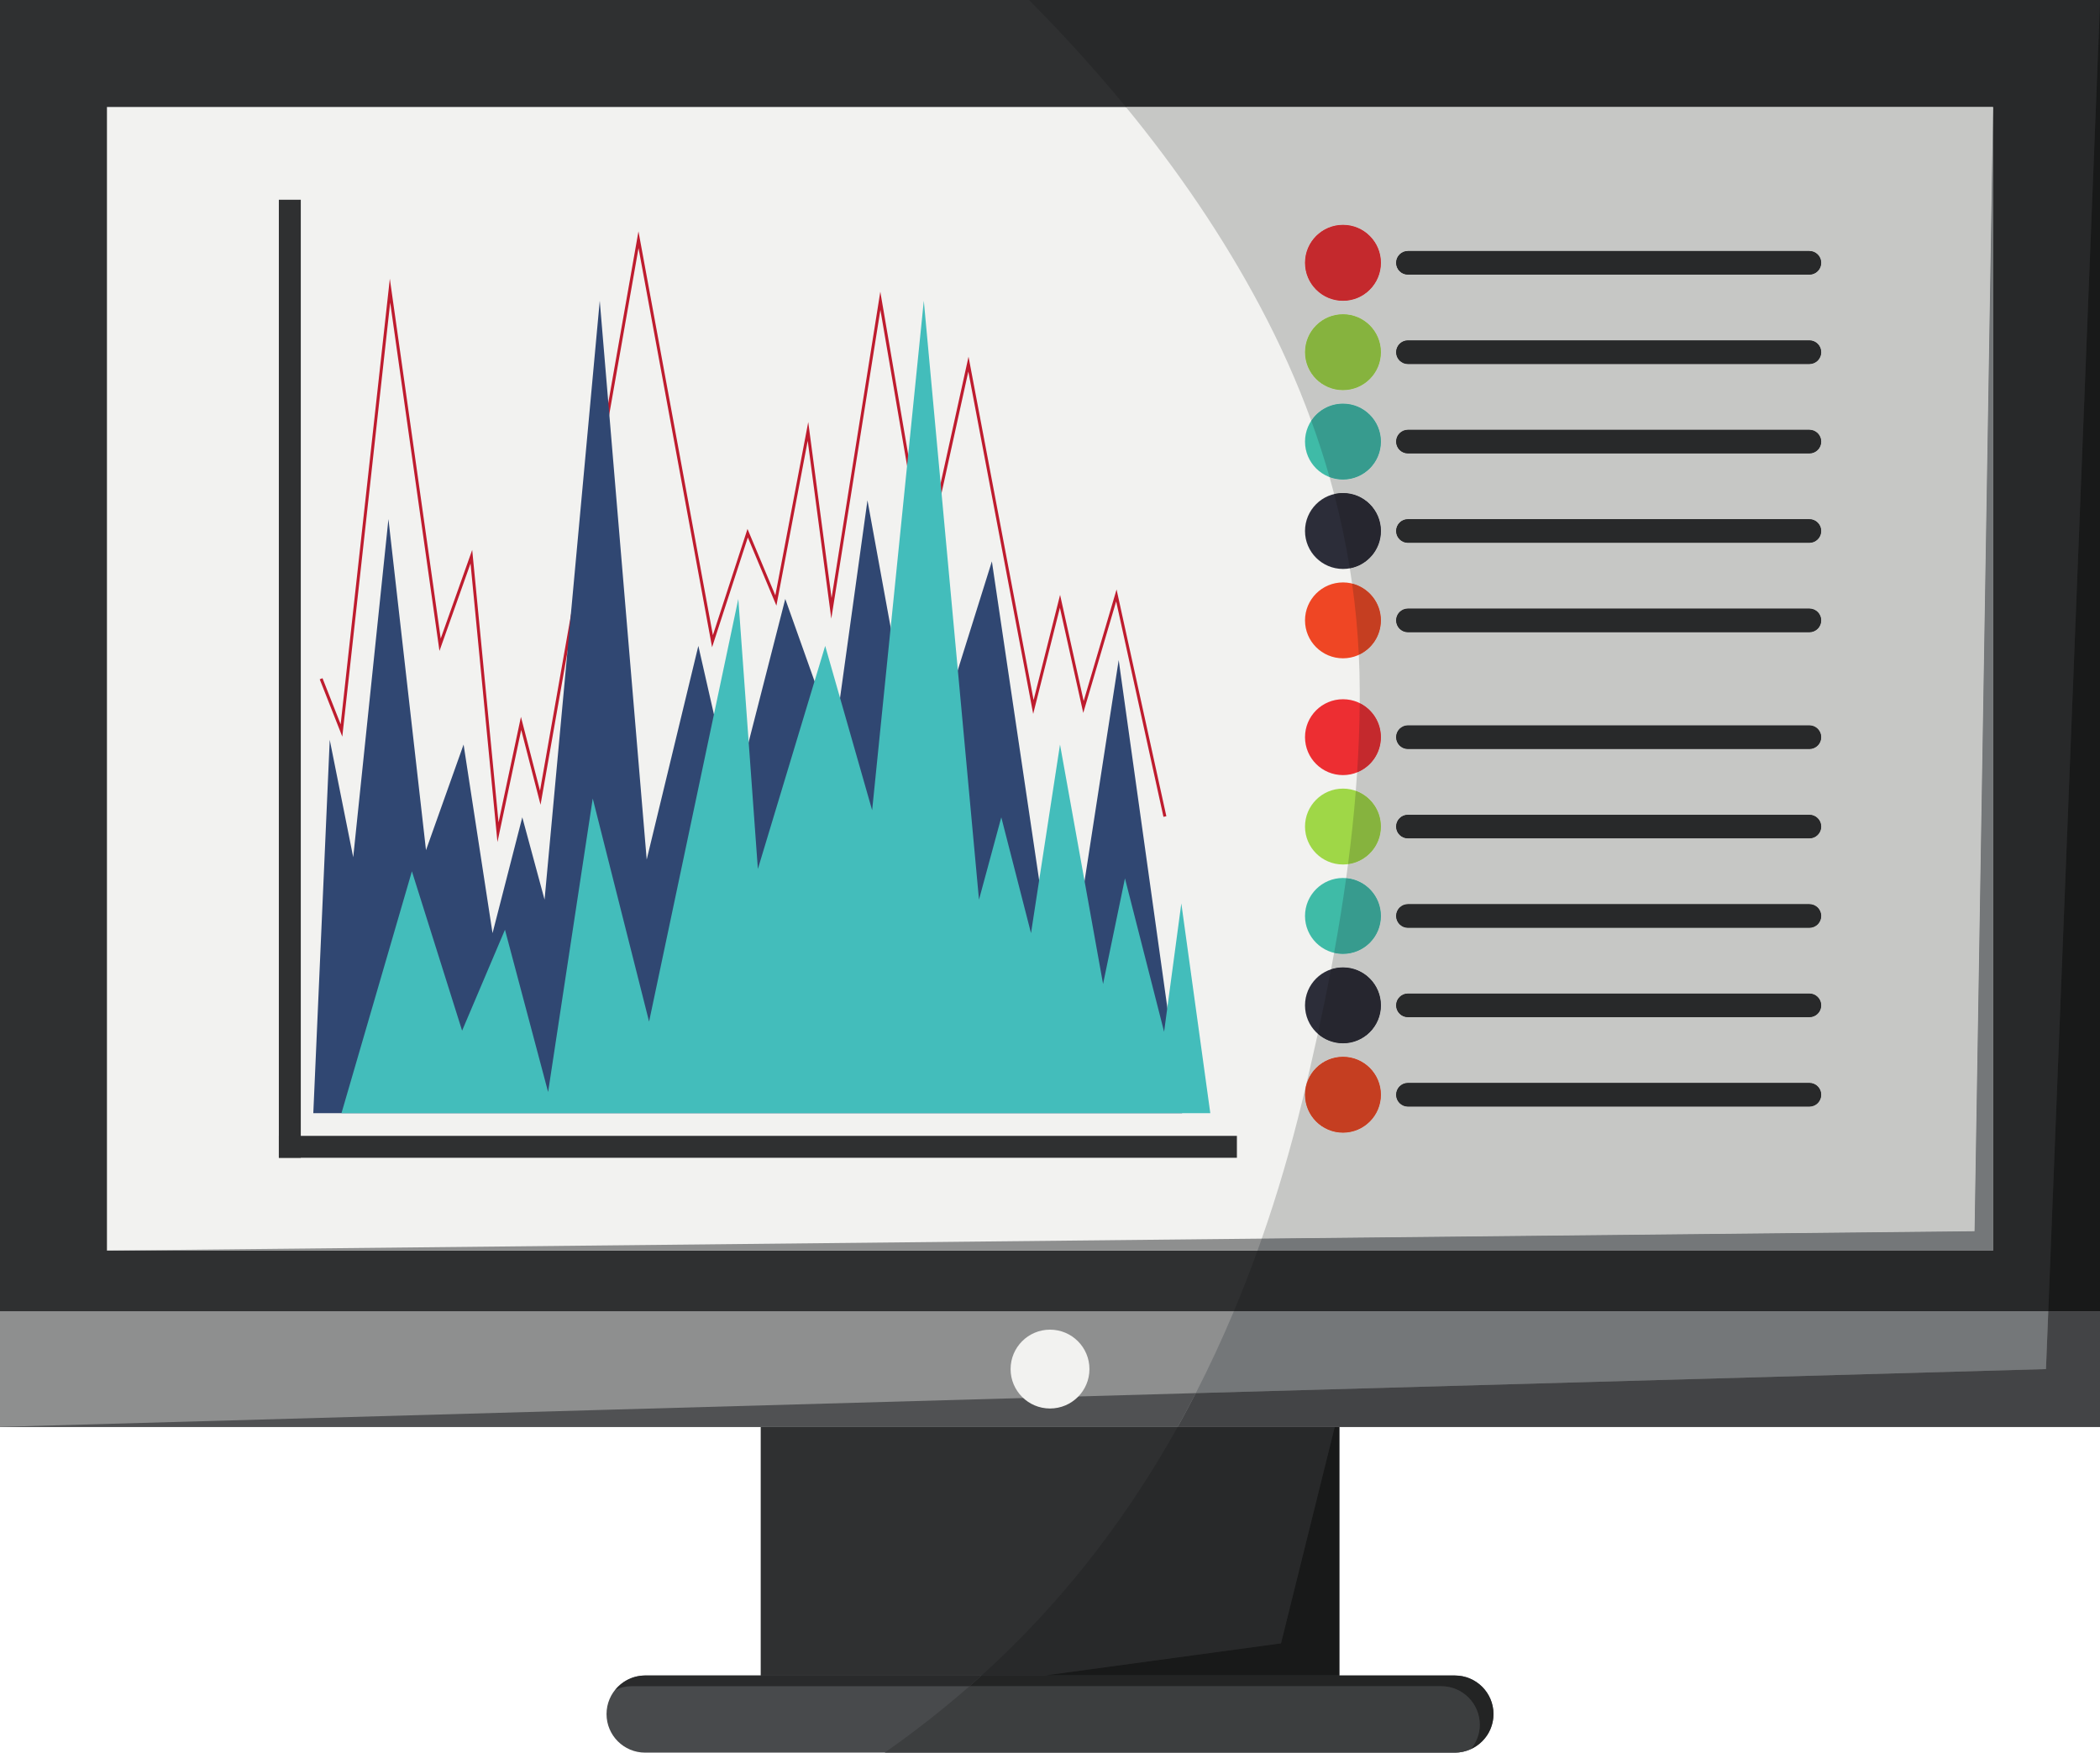 <?xml version="1.0" encoding="UTF-8"?><svg xmlns="http://www.w3.org/2000/svg" xmlns:xlink="http://www.w3.org/1999/xlink" height="299.7" preserveAspectRatio="xMidYMid meet" version="1.0" viewBox="33.1 62.8 359.0 299.7" width="359.0" zoomAndPan="magnify"><g><g><path d="M 163.145 355.84 L 262.059 355.84 L 262.059 303.598 L 163.145 303.598 Z M 163.145 355.84" fill="#2f3031"/></g><g><path d="M 33.078 306.746 L 392.125 306.746 L 392.125 62.77 L 33.078 62.77 Z M 33.078 306.746" fill="#2f3031"/></g><g><path d="M 33.078 306.746 L 392.125 306.746 L 392.125 286.965 L 33.078 286.965 Z M 33.078 306.746" fill="#8e8f8f"/></g><g><path d="M 51.383 276.598 L 373.824 276.598 L 373.824 81.09 L 51.383 81.09 Z M 51.383 276.598" fill="#f2f2f0"/></g><g><path d="M 288.414 355.84 C 288.414 359.477 285.461 362.43 281.816 362.43 L 143.387 362.43 C 139.742 362.43 136.789 359.477 136.789 355.84 C 136.789 352.195 139.742 349.246 143.387 349.246 L 281.816 349.246 C 285.461 349.246 288.414 352.195 288.414 355.84" fill="#484a4c"/></g><g><path d="M 288.414 355.938 C 288.414 355.934 288.414 355.934 288.414 355.93 C 288.414 355.934 288.414 355.934 288.414 355.938 M 288.414 355.918 C 288.414 355.918 288.414 355.914 288.414 355.91 C 288.414 355.914 288.414 355.918 288.414 355.918 M 288.414 355.902 C 288.414 355.895 288.414 355.891 288.414 355.887 C 288.414 355.891 288.414 355.895 288.414 355.902 M 288.414 355.879 C 288.414 355.875 288.414 355.867 288.414 355.863 C 288.414 355.867 288.414 355.875 288.414 355.879 M 288.414 355.859 C 288.414 355.852 288.414 355.848 288.414 355.84 C 288.414 355.848 288.414 355.852 288.414 355.859 M 143.312 349.246 L 143.312 349.246 M 143.336 349.246 C 143.336 349.246 143.336 349.246 143.34 349.246 C 143.336 349.246 143.336 349.246 143.336 349.246 M 143.355 349.246 C 143.359 349.246 143.359 349.246 143.363 349.246 C 143.359 349.246 143.359 349.246 143.355 349.246" fill="#8e8f8f"/></g><g><path d="M 284.566 361.812 L 284.602 361.793 C 285.062 361.578 285.484 361.309 285.879 361 C 286.004 360.902 286.129 360.801 286.238 360.699 C 286.387 360.566 286.527 360.434 286.66 360.285 C 286.801 360.141 286.926 359.973 287.051 359.812 C 287.133 359.703 287.223 359.598 287.305 359.484 C 286.629 360.492 285.68 361.301 284.566 361.812 M 287.43 359.289 C 287.578 359.043 287.715 358.781 287.836 358.512 C 287.887 358.402 287.926 358.285 287.969 358.168 C 288.066 357.91 288.148 357.645 288.215 357.371 C 288.242 357.258 288.27 357.145 288.293 357.023 C 288.363 356.641 288.414 356.246 288.414 355.84 C 288.414 355.848 288.414 355.852 288.414 355.859 C 288.414 355.859 288.414 355.863 288.414 355.863 C 288.414 355.867 288.414 355.875 288.414 355.879 C 288.414 355.879 288.414 355.883 288.414 355.887 C 288.414 355.891 288.414 355.895 288.414 355.902 C 288.414 355.906 288.414 355.906 288.414 355.91 C 288.414 355.914 288.414 355.918 288.414 355.918 C 288.414 355.922 288.414 355.926 288.414 355.93 C 288.414 355.934 288.414 355.934 288.414 355.938 C 288.395 357.168 288.035 358.312 287.43 359.289 M 138.297 351.688 C 139.492 350.223 141.281 349.27 143.312 349.246 C 143.32 349.246 143.328 349.246 143.336 349.246 C 143.336 349.246 143.336 349.246 143.34 349.246 C 143.344 349.246 143.352 349.246 143.355 349.246 C 143.359 349.246 143.359 349.246 143.363 349.246 C 143.367 349.246 143.379 349.246 143.387 349.246 L 200.895 349.246 C 200.215 349.859 199.527 350.473 198.84 351.074 L 141.039 351.074 C 140.059 351.074 139.133 351.301 138.297 351.688" fill="#292a2b"/></g><g><path d="M 234.43 306.746 L 33.078 306.746 L 237.523 300.969 C 236.523 302.914 235.492 304.84 234.43 306.746" fill="#505153"/></g><g><path d="M 219.344 296.859 C 219.344 300.578 216.324 303.598 212.602 303.598 C 208.883 303.598 205.863 300.578 205.863 296.859 C 205.863 293.137 208.883 290.117 212.602 290.117 C 216.324 290.117 219.344 293.137 219.344 296.859" fill="#f2f2f0"/></g><g><path d="M 373.824 276.598 L 51.383 276.598 L 370.656 273.289 L 373.824 81.09 L 373.824 276.598" fill="#8e8f8f"/></g><g><path d="M 87.758 178.934 L 91.617 188.734 L 99.805 114.516 L 108.227 174.086 L 113.539 159.133 L 118.141 206.758 L 122.203 187.586 L 125.508 200.383 L 142.258 105.215 L 154.832 173.453 L 160.945 154.684 L 165.828 166.344 L 171.18 138.16 L 174.984 166.832 L 175.211 168.562 L 183.605 115.777 L 191.195 160.098 L 198.637 126.32 L 209.727 184.848 L 214.293 166.703 L 218.285 184.684 L 223.91 165.617 L 231.996 202.449 L 232.492 202.34 L 223.98 163.578 L 218.355 182.645 L 214.324 164.5 L 209.797 182.48 L 198.672 123.781 L 191.258 157.441 L 183.848 114.172 L 183.59 112.668 L 175.258 165.031 L 171.27 134.957 L 165.645 164.582 L 160.887 153.227 L 154.969 171.387 L 142.246 102.348 L 125.414 197.977 L 122.156 185.355 L 118.328 203.398 L 113.824 156.809 L 108.441 171.961 L 100.023 112.438 L 99.742 110.453 L 91.336 186.625 L 88.234 178.746 L 87.758 178.934" fill="#be1c2e"/></g><g><path d="M 224.344 175.637 L 214.559 239.004 L 202.664 158.77 L 190.426 197.82 L 181.395 148.332 L 175.77 188.879 L 167.344 165.195 L 158.512 199.715 L 152.484 173.223 L 143.656 209.75 L 135.629 114.215 L 126.195 216.605 L 122.387 202.527 L 117.301 222.332 L 112.352 190.086 L 105.926 208.145 L 99.504 151.547 L 93.484 209.352 L 89.469 189.277 L 86.66 253.105 L 235.184 253.105 L 224.344 175.637" fill="#304772"/></g><g><path d="M 80.77 260.734 L 84.52 260.734 L 84.52 96.949 L 80.77 96.949 L 80.77 260.734" fill="#2f3031"/></g><g><path d="M 80.77 256.988 L 80.77 260.734 L 244.551 260.734 L 244.551 256.988 L 80.77 256.988" fill="#2f3031"/></g><g><path d="M 103.516 211.758 L 112.098 239.004 L 119.426 221.746 L 126.801 249.492 L 134.43 199.316 L 144.062 237.453 L 159.316 165.195 L 162.66 211.359 L 174.168 173.223 L 182.195 201.32 L 191.027 114.215 L 200.461 216.605 L 204.273 202.527 L 209.355 222.332 L 214.312 190.086 L 221.672 231.023 L 225.414 212.965 L 232.105 239.188 L 235.051 217.246 L 240.004 253.105 L 91.477 253.105 L 103.516 211.758" fill="#43bdbb"/></g><g><path d="M 269.172 107.727 C 269.172 111.316 266.27 114.223 262.688 114.223 C 259.102 114.223 256.195 111.316 256.195 107.727 C 256.195 104.148 259.102 101.242 262.688 101.242 C 266.27 101.242 269.172 104.148 269.172 107.727" fill="#ed2e32"/></g><g><path d="M 269.172 123.016 C 269.172 126.598 266.27 129.496 262.688 129.496 C 259.102 129.496 256.195 126.598 256.195 123.016 C 256.195 119.43 259.102 116.523 262.688 116.523 C 266.27 116.523 269.172 119.43 269.172 123.016" fill="#9fd747"/></g><g><path d="M 269.172 138.297 C 269.172 141.879 266.27 144.781 262.688 144.781 C 259.102 144.781 256.195 141.879 256.195 138.297 C 256.195 134.715 259.102 131.809 262.688 131.809 C 266.27 131.809 269.172 134.715 269.172 138.297" fill="#3fbba7"/></g><g><path d="M 269.172 153.578 C 269.172 157.16 266.27 160.066 262.688 160.066 C 259.102 160.066 256.195 157.16 256.195 153.578 C 256.195 149.996 259.102 147.09 262.688 147.09 C 266.27 147.09 269.172 149.996 269.172 153.578" fill="#2c2d39"/></g><g><path d="M 269.172 168.859 C 269.172 172.445 266.27 175.344 262.688 175.344 C 259.102 175.344 256.195 172.445 256.195 168.859 C 256.195 165.277 259.102 162.371 262.688 162.371 C 266.27 162.371 269.172 165.277 269.172 168.859" fill="#ef4624"/></g><g><path d="M 344.438 107.727 C 344.438 108.848 343.531 109.75 342.414 109.75 L 273.785 109.75 C 272.672 109.75 271.77 108.848 271.77 107.727 C 271.77 106.617 272.672 105.711 273.785 105.711 L 342.414 105.711 C 343.531 105.711 344.438 106.617 344.438 107.727" fill="#2f3031"/></g><g><path d="M 344.438 123.016 C 344.438 124.129 343.531 125.035 342.414 125.035 L 273.785 125.035 C 272.672 125.035 271.77 124.129 271.77 123.016 C 271.77 121.898 272.672 120.992 273.785 120.992 L 342.414 120.992 C 343.531 120.992 344.438 121.898 344.438 123.016" fill="#2f3031"/></g><g><path d="M 344.438 138.297 C 344.438 139.41 343.531 140.316 342.414 140.316 L 273.785 140.316 C 272.672 140.316 271.77 139.41 271.77 138.297 C 271.77 137.184 272.672 136.277 273.785 136.277 L 342.414 136.277 C 343.531 136.277 344.438 137.184 344.438 138.297" fill="#2f3031"/></g><g><path d="M 344.438 153.578 C 344.438 154.691 343.531 155.598 342.414 155.598 L 273.785 155.598 C 272.672 155.598 271.77 154.691 271.77 153.578 C 271.77 152.465 272.672 151.559 273.785 151.559 L 342.414 151.559 C 343.531 151.559 344.438 152.465 344.438 153.578" fill="#2f3031"/></g><g><path d="M 344.438 168.859 C 344.438 169.977 343.531 170.883 342.414 170.883 L 273.785 170.883 C 272.672 170.883 271.77 169.977 271.77 168.859 C 271.77 167.746 272.672 166.844 273.785 166.844 L 342.414 166.844 C 343.531 166.844 344.438 167.746 344.438 168.859" fill="#2f3031"/></g><g><path d="M 269.172 188.824 C 269.172 192.414 266.27 195.312 262.688 195.312 C 259.102 195.312 256.195 192.414 256.195 188.824 C 256.195 185.238 259.102 182.34 262.688 182.34 C 266.27 182.34 269.172 185.238 269.172 188.824" fill="#ed2e32"/></g><g><path d="M 269.172 204.109 C 269.172 207.695 266.27 210.594 262.688 210.594 C 259.102 210.594 256.195 207.695 256.195 204.109 C 256.195 200.527 259.102 197.621 262.688 197.621 C 266.27 197.621 269.172 200.527 269.172 204.109" fill="#9fd747"/></g><g><path d="M 269.172 219.395 C 269.172 222.977 266.27 225.879 262.688 225.879 C 259.102 225.879 256.195 222.977 256.195 219.395 C 256.195 215.812 259.102 212.902 262.688 212.902 C 266.27 212.902 269.172 215.812 269.172 219.395" fill="#3fbba7"/></g><g><path d="M 269.172 234.676 C 269.172 238.262 266.27 241.16 262.688 241.16 C 259.102 241.16 256.195 238.262 256.195 234.676 C 256.195 231.094 259.102 228.188 262.688 228.188 C 266.27 228.188 269.172 231.094 269.172 234.676" fill="#2c2d39"/></g><g><path d="M 269.172 249.961 C 269.172 253.535 266.27 256.441 262.688 256.441 C 259.102 256.441 256.195 253.535 256.195 249.961 C 256.195 246.375 259.102 243.469 262.688 243.469 C 266.27 243.469 269.172 246.375 269.172 249.961" fill="#ef4624"/></g><g><path d="M 344.438 188.824 C 344.438 189.945 343.531 190.848 342.414 190.848 L 273.785 190.848 C 272.672 190.848 271.77 189.945 271.77 188.824 C 271.77 187.715 272.672 186.809 273.785 186.809 L 342.414 186.809 C 343.531 186.809 344.438 187.715 344.438 188.824" fill="#2f3031"/></g><g><path d="M 344.438 204.109 C 344.438 205.227 343.531 206.125 342.414 206.125 L 273.785 206.125 C 272.672 206.125 271.77 205.227 271.77 204.109 C 271.77 202.996 272.672 202.094 273.785 202.094 L 342.414 202.094 C 343.531 202.094 344.438 202.996 344.438 204.109" fill="#2f3031"/></g><g><path d="M 344.438 219.395 C 344.438 220.508 343.531 221.414 342.414 221.414 L 273.785 221.414 C 272.672 221.414 271.77 220.508 271.77 219.395 C 271.77 218.273 272.672 217.375 273.785 217.375 L 342.414 217.375 C 343.531 217.375 344.438 218.273 344.438 219.395" fill="#2f3031"/></g><g><path d="M 344.438 234.676 C 344.438 235.789 343.531 236.695 342.414 236.695 L 273.785 236.695 C 272.672 236.695 271.77 235.789 271.77 234.676 C 271.77 233.562 272.672 232.656 273.785 232.656 L 342.414 232.656 C 343.531 232.656 344.438 233.562 344.438 234.676" fill="#2f3031"/></g><g><path d="M 344.438 249.961 C 344.438 251.074 343.531 251.98 342.414 251.98 L 273.785 251.98 C 272.672 251.98 271.77 251.074 271.77 249.961 C 271.77 248.844 272.672 247.938 273.785 247.938 L 342.414 247.938 C 343.531 247.938 344.438 248.844 344.438 249.961" fill="#2f3031"/></g><g><path d="M 211.648 349.246 L 200.895 349.246 C 201.945 348.293 202.984 347.328 204.016 346.348 C 216.316 334.633 226.34 321.242 234.43 306.746 L 261.277 306.746 L 252.09 343.746 L 211.648 349.246" fill="#28292a"/></g><g><path d="M 262.059 349.246 L 211.648 349.246 L 252.09 343.746 L 261.277 306.746 L 262.059 306.746 L 262.059 349.246" fill="#181919"/></g><g><path d="M 383.258 286.965 L 244.035 286.965 C 245.469 283.551 246.816 280.09 248.078 276.598 L 373.824 276.598 L 373.824 81.09 L 225.57 81.09 C 220.355 74.734 214.801 68.629 208.98 62.77 L 392.121 62.77 L 383.258 286.965" fill="#28292a"/></g><g><path d="M 237.523 300.969 C 239.871 296.395 242.039 291.719 244.035 286.965 L 383.258 286.965 L 382.863 296.859 L 237.523 300.969" fill="#747779"/></g><g><path d="M 248.805 274.551 C 251.488 266.891 253.773 259.062 255.695 251.141 C 256.633 247.289 257.531 243.418 258.383 239.531 C 259.527 240.547 261.035 241.16 262.688 241.16 C 266.27 241.16 269.172 238.262 269.172 234.676 C 269.172 231.094 266.27 228.188 262.688 228.188 C 261.973 228.188 261.285 228.301 260.645 228.516 C 260.824 227.578 260.996 226.637 261.168 225.699 C 261.656 225.816 262.164 225.879 262.688 225.879 C 266.27 225.879 269.172 222.977 269.172 219.395 C 269.172 215.992 266.559 213.203 263.23 212.926 C 263.34 212.129 263.445 211.336 263.551 210.539 C 266.727 210.113 269.172 207.402 269.172 204.109 C 269.172 201.297 267.383 198.898 264.875 198 C 264.961 196.949 265.035 195.898 265.105 194.848 C 267.488 193.891 269.172 191.559 269.172 188.824 C 269.172 186.266 267.695 184.059 265.547 183 C 265.551 182.293 265.555 181.586 265.551 180.879 C 265.543 178.824 265.492 176.785 265.395 174.754 C 267.625 173.73 269.172 171.477 269.172 168.859 C 269.172 165.816 267.074 163.262 264.246 162.562 C 264.125 161.695 263.992 160.824 263.855 159.965 C 266.879 159.41 269.172 156.762 269.172 153.578 C 269.172 149.996 266.27 147.09 262.688 147.09 C 262.168 147.09 261.664 147.148 261.18 147.266 C 260.926 146.297 260.66 145.328 260.387 144.363 C 261.102 144.633 261.875 144.781 262.688 144.781 C 266.27 144.781 269.172 141.879 269.172 138.297 C 269.172 134.715 266.27 131.809 262.688 131.809 C 260.418 131.809 258.426 132.969 257.262 134.73 C 254.844 128.082 251.918 121.57 248.52 115.184 C 242.098 103.109 234.316 91.75 225.57 81.09 L 373.824 81.09 L 370.656 273.289 L 248.805 274.551 M 262.688 243.469 C 259.102 243.469 256.195 246.375 256.195 249.961 C 256.195 253.535 259.102 256.441 262.688 256.441 C 266.27 256.441 269.172 253.535 269.172 249.961 C 269.172 246.375 266.27 243.469 262.688 243.469 M 273.785 247.938 C 272.672 247.938 271.77 248.844 271.77 249.961 C 271.77 251.074 272.672 251.98 273.785 251.98 L 342.414 251.98 C 343.531 251.98 344.438 251.074 344.438 249.961 C 344.438 248.844 343.531 247.938 342.414 247.938 L 273.785 247.938 M 273.785 232.656 C 272.672 232.656 271.77 233.562 271.77 234.676 C 271.77 235.789 272.672 236.695 273.785 236.695 L 342.414 236.695 C 343.531 236.695 344.438 235.789 344.438 234.676 C 344.438 233.562 343.531 232.656 342.414 232.656 L 273.785 232.656 M 273.785 217.375 C 272.672 217.375 271.77 218.273 271.77 219.395 C 271.77 220.508 272.672 221.414 273.785 221.414 L 342.414 221.414 C 343.531 221.414 344.438 220.508 344.438 219.395 C 344.438 218.273 343.531 217.375 342.414 217.375 L 273.785 217.375 M 273.785 202.094 C 272.672 202.094 271.77 202.996 271.77 204.109 C 271.77 205.227 272.672 206.125 273.785 206.125 L 342.414 206.125 C 343.531 206.125 344.438 205.227 344.438 204.109 C 344.438 202.996 343.531 202.094 342.414 202.094 L 273.785 202.094 M 273.785 186.809 C 272.672 186.809 271.77 187.715 271.77 188.824 C 271.77 189.945 272.672 190.848 273.785 190.848 L 342.414 190.848 C 343.531 190.848 344.438 189.945 344.438 188.824 C 344.438 187.715 343.531 186.809 342.414 186.809 L 273.785 186.809 M 273.785 166.844 C 272.672 166.844 271.77 167.746 271.77 168.859 C 271.77 169.977 272.672 170.883 273.785 170.883 L 342.414 170.883 C 343.531 170.883 344.438 169.977 344.438 168.859 C 344.438 167.746 343.531 166.844 342.414 166.844 L 273.785 166.844 M 273.785 151.559 C 272.672 151.559 271.77 152.465 271.77 153.578 C 271.77 154.691 272.672 155.598 273.785 155.598 L 342.414 155.598 C 343.531 155.598 344.438 154.691 344.438 153.578 C 344.438 152.465 343.531 151.559 342.414 151.559 L 273.785 151.559 M 273.785 136.277 C 272.672 136.277 271.77 137.184 271.77 138.297 C 271.77 139.41 272.672 140.316 273.785 140.316 L 342.414 140.316 C 343.531 140.316 344.438 139.41 344.438 138.297 C 344.438 137.184 343.531 136.277 342.414 136.277 L 273.785 136.277 M 262.688 116.523 C 259.102 116.523 256.195 119.43 256.195 123.016 C 256.195 126.598 259.102 129.496 262.688 129.496 C 266.27 129.496 269.172 126.598 269.172 123.016 C 269.172 119.43 266.27 116.523 262.688 116.523 M 273.785 120.992 C 272.672 120.992 271.77 121.898 271.77 123.016 C 271.77 124.129 272.672 125.035 273.785 125.035 L 342.414 125.035 C 343.531 125.035 344.438 124.129 344.438 123.016 C 344.438 121.898 343.531 120.992 342.414 120.992 L 273.785 120.992 M 262.688 101.242 C 259.102 101.242 256.195 104.148 256.195 107.727 C 256.195 111.316 259.102 114.223 262.688 114.223 C 266.27 114.223 269.172 111.316 269.172 107.727 C 269.172 104.148 266.27 101.242 262.688 101.242 M 273.785 105.711 C 272.672 105.711 271.77 106.617 271.77 107.727 C 271.77 108.848 272.672 109.75 273.785 109.75 L 342.414 109.75 C 343.531 109.75 344.438 108.848 344.438 107.727 C 344.438 106.617 343.531 105.711 342.414 105.711 L 273.785 105.711" fill="#c6c7c5"/></g><g><path d="M 281.816 362.43 L 184.344 362.43 C 189.336 358.934 194.18 355.152 198.84 351.074 L 279.477 351.074 C 283.117 351.074 286.07 354.023 286.07 357.668 C 286.07 359.25 285.492 360.68 284.566 361.812 C 283.727 362.199 282.801 362.43 281.816 362.43 M 287.305 359.484 C 287.348 359.418 287.391 359.355 287.43 359.289 C 287.398 359.344 287.367 359.391 287.336 359.441 C 287.324 359.457 287.316 359.469 287.305 359.484" fill="#3c3e3f"/></g><g><path d="M 284.566 361.812 C 285.492 360.68 286.07 359.25 286.07 357.668 C 286.07 354.023 283.117 351.074 279.477 351.074 L 198.84 351.074 C 199.527 350.473 200.215 349.859 200.895 349.246 L 281.816 349.246 C 285.461 349.246 288.414 352.195 288.414 355.84 C 288.414 356.246 288.363 356.641 288.293 357.023 C 288.27 357.145 288.242 357.258 288.215 357.371 C 288.148 357.645 288.066 357.91 287.969 358.168 C 287.926 358.285 287.887 358.402 287.836 358.512 C 287.715 358.781 287.578 359.043 287.43 359.289 C 287.391 359.355 287.348 359.418 287.305 359.484 C 287.223 359.598 287.133 359.703 287.051 359.812 C 286.926 359.973 286.801 360.141 286.66 360.285 C 286.527 360.434 286.387 360.566 286.238 360.699 C 286.129 360.801 286.004 360.902 285.879 361 C 285.484 361.309 285.062 361.578 284.602 361.793 L 284.566 361.812" fill="#232424"/></g><g><path d="M 392.121 286.965 L 383.258 286.965 L 392.121 62.77 L 392.121 286.965" fill="#181919"/></g><g><path d="M 392.121 306.746 L 234.43 306.746 C 235.492 304.84 236.523 302.914 237.523 300.969 L 382.863 296.859 L 383.258 286.965 L 392.121 286.965 L 392.121 306.746" fill="#434446"/></g><g><path d="M 373.824 276.598 L 248.078 276.598 C 248.324 275.914 248.566 275.234 248.805 274.551 L 370.656 273.289 L 373.824 81.09 L 373.824 276.598" fill="#747779"/></g><g><path d="M 262.688 114.223 C 259.102 114.223 256.195 111.316 256.195 107.727 C 256.195 104.148 259.102 101.242 262.688 101.242 C 266.27 101.242 269.172 104.148 269.172 107.727 C 269.172 111.316 266.27 114.223 262.688 114.223" fill="#c4292d"/></g><g><path d="M 262.688 129.496 C 259.102 129.496 256.195 126.598 256.195 123.016 C 256.195 119.43 259.102 116.523 262.688 116.523 C 266.27 116.523 269.172 119.43 269.172 123.016 C 269.172 126.598 266.27 129.496 262.688 129.496" fill="#86b33e"/></g><g><path d="M 262.688 144.781 C 261.875 144.781 261.102 144.633 260.387 144.363 C 259.465 141.121 258.422 137.91 257.262 134.73 C 258.426 132.969 260.418 131.809 262.688 131.809 C 266.27 131.809 269.172 134.715 269.172 138.297 C 269.172 141.879 266.27 144.781 262.688 144.781" fill="#379b8e"/></g><g><path d="M 263.855 159.965 C 263.164 155.68 262.273 151.445 261.18 147.266 C 261.664 147.148 262.168 147.09 262.688 147.09 C 266.27 147.09 269.172 149.996 269.172 153.578 C 269.172 156.762 266.879 159.41 263.855 159.965" fill="#26262f"/></g><g><path d="M 265.395 174.754 C 265.195 170.645 264.812 166.578 264.246 162.562 C 267.074 163.262 269.172 165.816 269.172 168.859 C 269.172 171.477 267.625 173.73 265.395 174.754" fill="#c53e21"/></g><g><path d="M 342.414 109.75 L 273.785 109.75 C 272.672 109.75 271.77 108.848 271.77 107.727 C 271.77 106.617 272.672 105.711 273.785 105.711 L 342.414 105.711 C 343.531 105.711 344.438 106.617 344.438 107.727 C 344.438 108.848 343.531 109.75 342.414 109.75" fill="#28292a"/></g><g><path d="M 342.414 125.035 L 273.785 125.035 C 272.672 125.035 271.77 124.129 271.77 123.016 C 271.77 121.898 272.672 120.992 273.785 120.992 L 342.414 120.992 C 343.531 120.992 344.438 121.898 344.438 123.016 C 344.438 124.129 343.531 125.035 342.414 125.035" fill="#28292a"/></g><g><path d="M 342.414 140.316 L 273.785 140.316 C 272.672 140.316 271.77 139.41 271.77 138.297 C 271.77 137.184 272.672 136.277 273.785 136.277 L 342.414 136.277 C 343.531 136.277 344.438 137.184 344.438 138.297 C 344.438 139.41 343.531 140.316 342.414 140.316" fill="#28292a"/></g><g><path d="M 342.414 155.598 L 273.785 155.598 C 272.672 155.598 271.77 154.691 271.77 153.578 C 271.77 152.465 272.672 151.559 273.785 151.559 L 342.414 151.559 C 343.531 151.559 344.438 152.465 344.438 153.578 C 344.438 154.691 343.531 155.598 342.414 155.598" fill="#28292a"/></g><g><path d="M 342.414 170.883 L 273.785 170.883 C 272.672 170.883 271.77 169.977 271.77 168.859 C 271.77 167.746 272.672 166.844 273.785 166.844 L 342.414 166.844 C 343.531 166.844 344.438 167.746 344.438 168.859 C 344.438 169.977 343.531 170.883 342.414 170.883" fill="#28292a"/></g><g><path d="M 265.105 194.848 C 265.363 190.902 265.516 186.953 265.547 183 C 267.695 184.059 269.172 186.266 269.172 188.824 C 269.172 191.559 267.488 193.891 265.105 194.848" fill="#c4292d"/></g><g><path d="M 263.551 210.539 C 264.098 206.367 264.543 202.188 264.875 198 C 267.383 198.898 269.172 201.297 269.172 204.109 C 269.172 207.402 266.727 210.113 263.551 210.539" fill="#86b33e"/></g><g><path d="M 262.688 225.879 C 262.164 225.879 261.656 225.816 261.168 225.699 C 261.941 221.457 262.633 217.195 263.23 212.926 C 266.559 213.203 269.172 215.992 269.172 219.395 C 269.172 222.977 266.27 225.879 262.688 225.879" fill="#379b8e"/></g><g><path d="M 262.688 241.16 C 261.035 241.16 259.527 240.547 258.383 239.531 C 259.184 235.871 259.941 232.199 260.645 228.516 C 261.285 228.301 261.973 228.188 262.688 228.188 C 266.27 228.188 269.172 231.094 269.172 234.676 C 269.172 238.262 266.27 241.16 262.688 241.16" fill="#26262f"/></g><g><path d="M 262.688 256.441 C 259.102 256.441 256.195 253.535 256.195 249.961 C 256.195 246.375 259.102 243.469 262.688 243.469 C 266.27 243.469 269.172 246.375 269.172 249.961 C 269.172 253.535 266.27 256.441 262.688 256.441" fill="#c53e21"/></g><g><path d="M 342.414 190.848 L 273.785 190.848 C 272.672 190.848 271.77 189.945 271.77 188.824 C 271.77 187.715 272.672 186.809 273.785 186.809 L 342.414 186.809 C 343.531 186.809 344.438 187.715 344.438 188.824 C 344.438 189.945 343.531 190.848 342.414 190.848" fill="#28292a"/></g><g><path d="M 342.414 206.125 L 273.785 206.125 C 272.672 206.125 271.77 205.227 271.77 204.109 C 271.77 202.996 272.672 202.094 273.785 202.094 L 342.414 202.094 C 343.531 202.094 344.438 202.996 344.438 204.109 C 344.438 205.227 343.531 206.125 342.414 206.125" fill="#28292a"/></g><g><path d="M 342.414 221.414 L 273.785 221.414 C 272.672 221.414 271.77 220.508 271.77 219.395 C 271.77 218.273 272.672 217.375 273.785 217.375 L 342.414 217.375 C 343.531 217.375 344.438 218.273 344.438 219.395 C 344.438 220.508 343.531 221.414 342.414 221.414" fill="#28292a"/></g><g><path d="M 342.414 236.695 L 273.785 236.695 C 272.672 236.695 271.77 235.789 271.77 234.676 C 271.77 233.562 272.672 232.656 273.785 232.656 L 342.414 232.656 C 343.531 232.656 344.438 233.562 344.438 234.676 C 344.438 235.789 343.531 236.695 342.414 236.695" fill="#28292a"/></g><g><path d="M 342.414 251.98 L 273.785 251.98 C 272.672 251.98 271.77 251.074 271.77 249.961 C 271.77 248.844 272.672 247.938 273.785 247.938 L 342.414 247.938 C 343.531 247.938 344.438 248.844 344.438 249.961 C 344.438 251.074 343.531 251.98 342.414 251.98" fill="#28292a"/></g></g></svg>